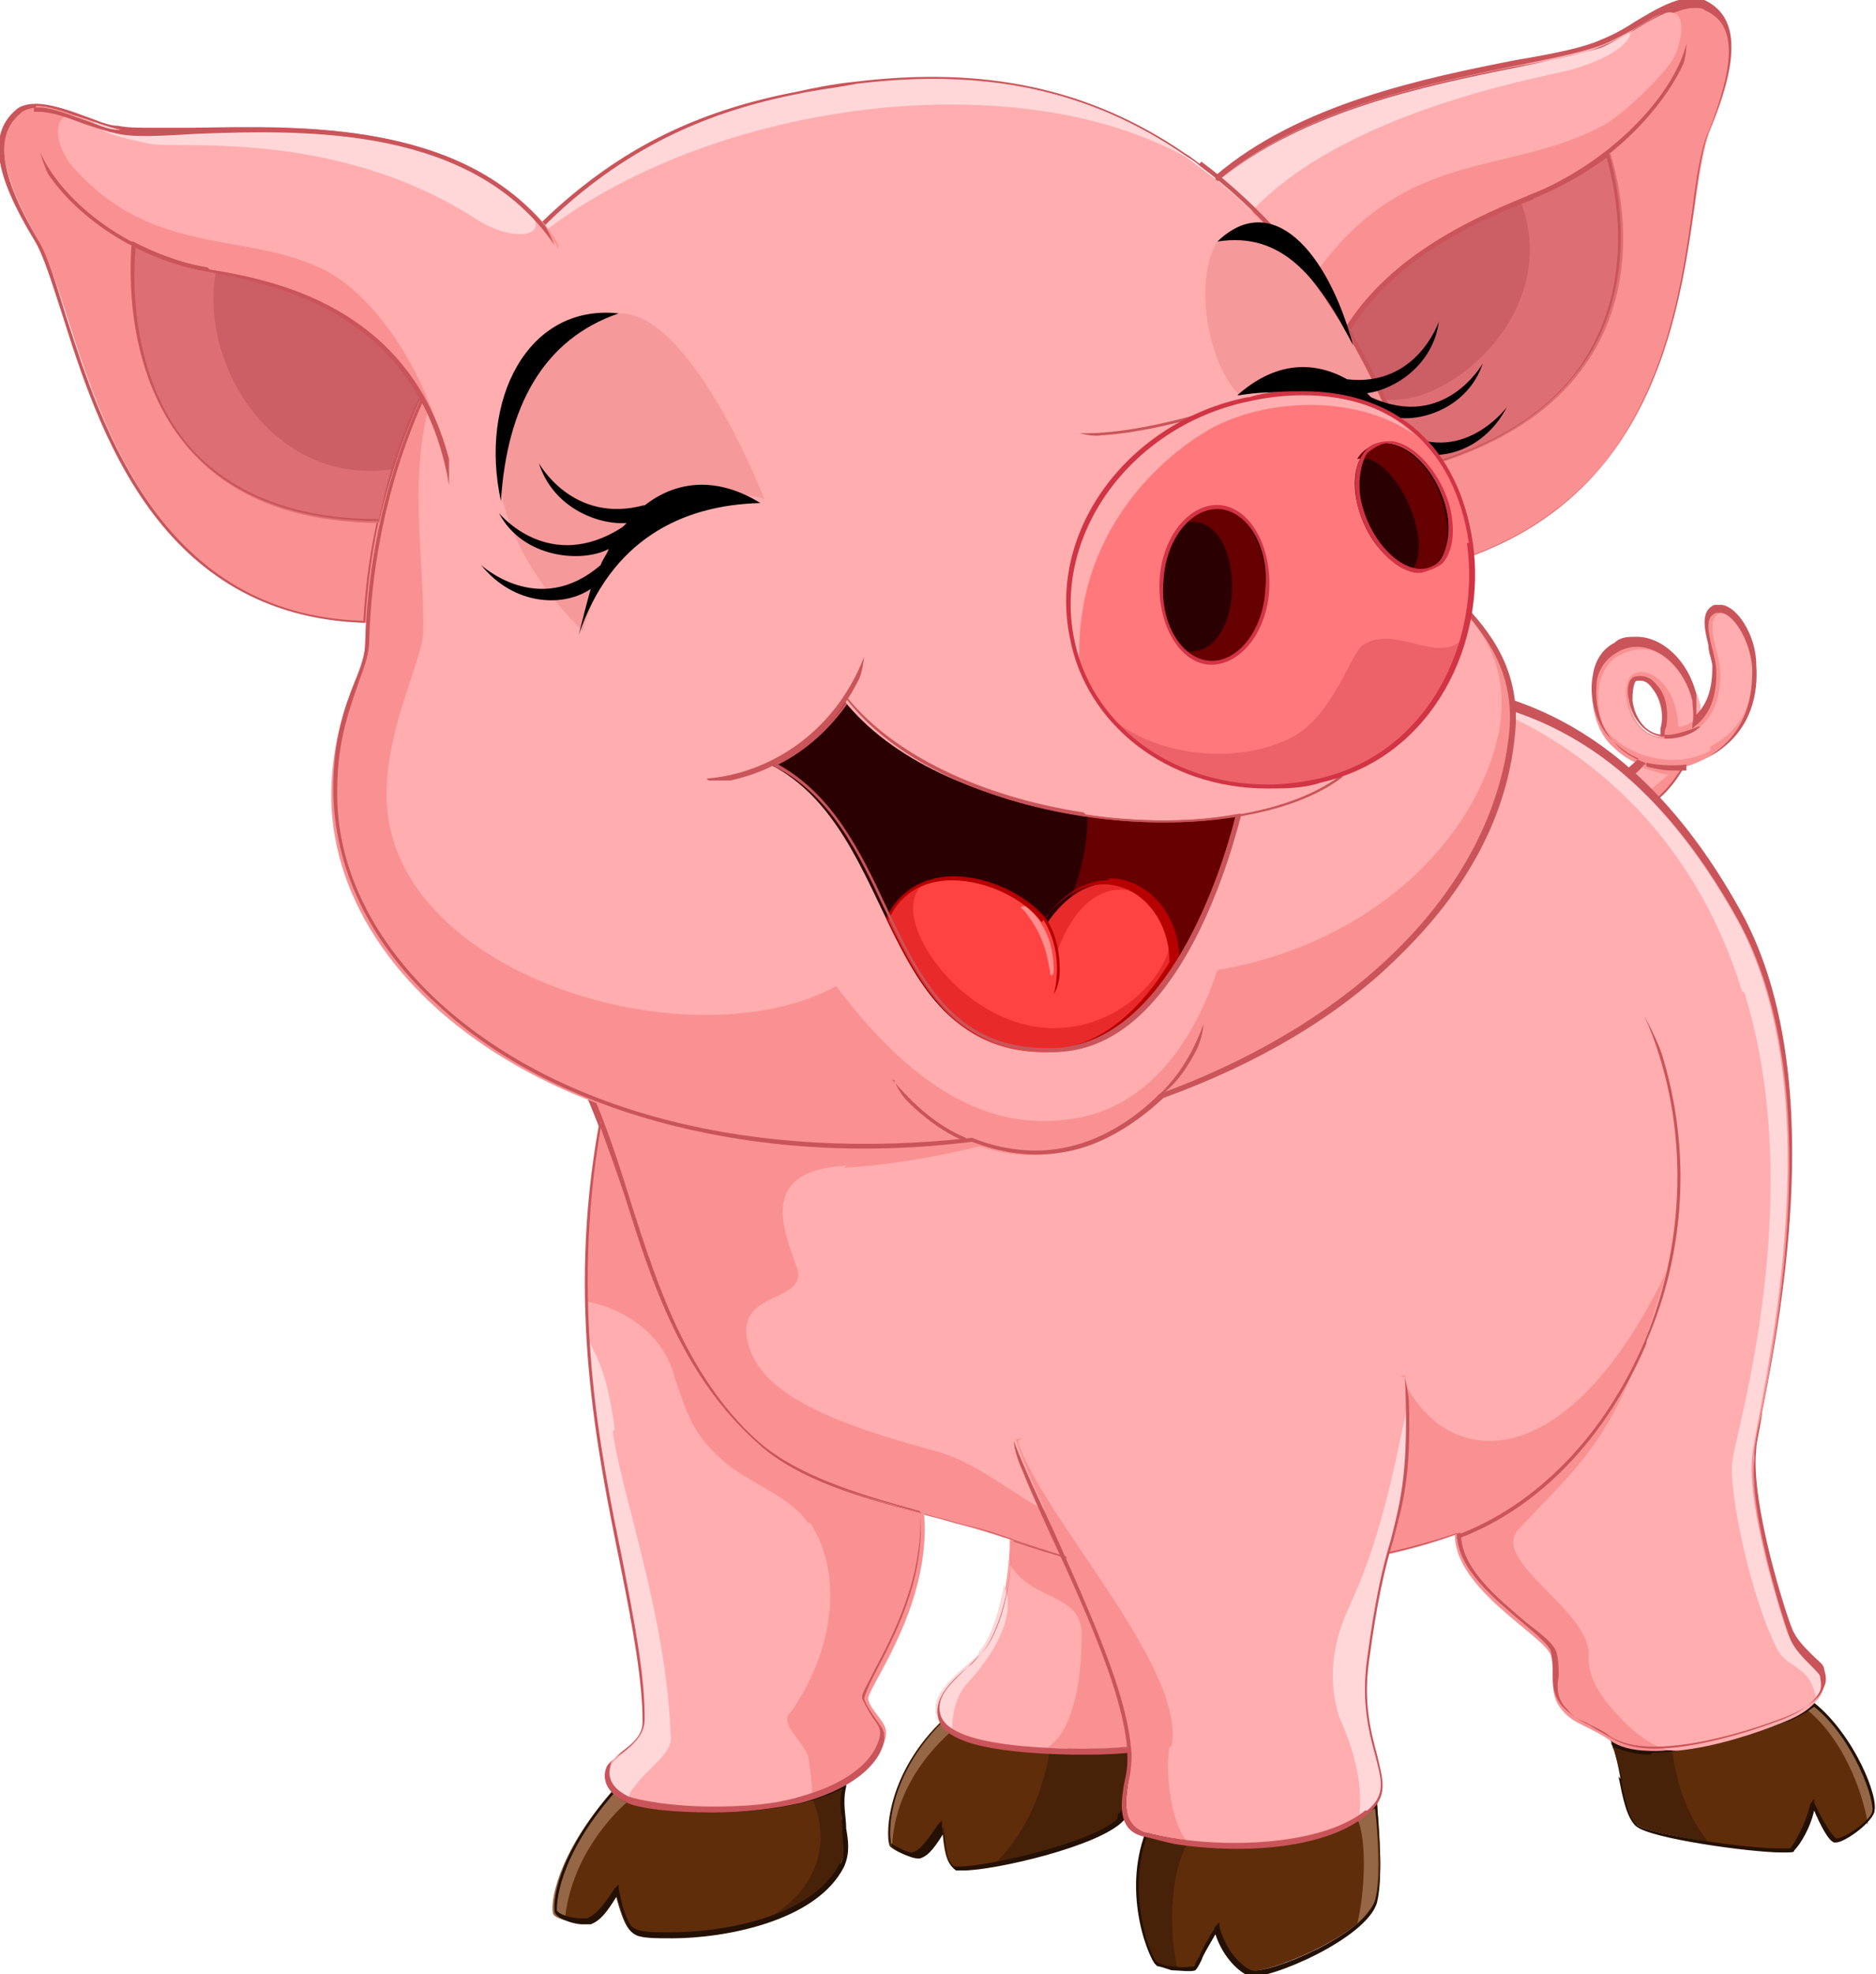 <?xml version="1.0" encoding="UTF-8"?><svg id="_10n3" xmlns="http://www.w3.org/2000/svg" viewBox="0 0 9.4 9.89"><defs><style>.cls-1{fill:#b70000;}.cls-2{fill:#ffadae;}.cls-3{fill:#f99192;}.cls-4{fill:#c9555a;}.cls-5{fill:#241104;}.cls-6{fill:#966747;}.cls-7{fill:#ed6269;}.cls-8{fill:#482208;}.cls-9{fill:#ffafb0;}.cls-10{fill:#2b0003;}.cls-11{fill:#670001;}.cls-12{fill:#cc5e66;}.cls-13{fill:#ff4343;}.cls-14{fill:#ffd7d9;}.cls-15{fill:#d13444;}.cls-16{fill:#ff797c;}.cls-17{fill:#e82a2a;}.cls-18{fill:#f5999a;}.cls-19{fill:#602d0b;}.cls-20{fill:#ff8e8e;}.cls-21{fill:#dd6f74;}</style></defs><path class="cls-8" d="m5.35,8.77c-.33,0-.56-.05-.64-.14-.29.29-.27.6-.25.62.02.02.1.06.13.05.03-.01.05-.02.13-.15.01.12.02.18.06.21.04.03.69-.1.82-.24.06-.06.15-.23.17-.38-.11.03-.26.04-.43.03Z"/><path class="cls-19" d="m4.72,8.63c-.29.29-.27.6-.25.62.02.02.1.06.13.05.03-.01.05-.02.13-.15.01.12.02.18.06.21.01.01.08,0,.18-.01.16-.15.25-.35.29-.58-.28-.01-.47-.05-.54-.14Z"/><path class="cls-6" d="m4.72,8.63c-.29.29-.27.6-.25.62,0,0,0,0,0,0,.01-.23.13-.43.3-.58-.02-.01-.04-.03-.05-.04Z"/><path class="cls-5" d="m5.35,8.76c-.36-.01-.57-.05-.63-.14h0s0,0,0,0c-.29.29-.27.6-.25.63.02.02.09.06.13.06,0,0,0,0,.01,0,.03-.01.06-.03.12-.13.01.11.02.16.06.19,0,0,.02,0,.04,0,.15,0,.68-.12.8-.25.06-.06.15-.23.17-.39h0s-.01-.01-.01-.01c-.11.03-.25.04-.43.03Zm.25.35c-.12.12-.65.24-.79.24-.02,0-.03,0-.03,0-.04-.03-.04-.08-.06-.2v-.03s-.02.02-.02.02c-.08.12-.1.13-.13.14,0,0,0,0,0,0-.03,0-.1-.04-.11-.05-.01-.02-.03-.32.25-.6.07.08.28.12.64.13.03,0,.05,0,.08,0h0c.13,0,.25-.01.34-.03-.02.14-.11.3-.17.36Z"/><path class="cls-3" d="m5.75,7.87c-.25-.01-.47-.09-.69-.16,0,.28-.09.5-.15.57-.07.08-.24.18-.22.3.03.13.28.17.66.18.38.01.64-.05.65-.2,0-.12.09-.43.06-.69-.1,0-.21,0-.31,0Z"/><path class="cls-2" d="m5.06,7.82c-.02.23-.09.4-.14.46-.07.08-.24.18-.22.3.02.11.23.16.54.18.14-.08.18-.35.18-.57,0-.22-.26-.16-.37-.37Z"/><path class="cls-14" d="m4.91,8.28c-.07.08-.24.18-.22.3,0,.04.04.07.08.09,0-.08.02-.17.07-.23.13-.14.26-.34.19-.5-.03.17-.08.29-.13.34Z"/><path class="cls-4" d="m6.07,7.87h-.01c-.1,0-.2,0-.3,0-.24-.01-.45-.08-.66-.15h-.03s0,0,0,0c0,.3-.09.5-.15.56-.02.02-.04.04-.07.07-.08.07-.17.15-.15.25.02.12.23.18.67.19.03,0,.06,0,.08,0,.36,0,.57-.07.57-.21,0-.03.01-.09.02-.14.03-.15.06-.36.04-.55h0Zm-.05.55c0,.06-.02.11-.02.15,0,.12-.21.19-.56.19-.03,0-.05,0-.08,0-.42-.01-.63-.07-.65-.18-.02-.09.07-.16.14-.23.03-.02.05-.05.07-.07.07-.08.15-.3.15-.56h0c.21.07.43.14.67.16.1,0,.2,0,.3,0,.02.18-.01.39-.04.54Z"/><path class="cls-8" d="m8.2,9.14c.07.06.75.15.78.12.03-.03.08-.13.11-.22.05.11.09.17.11.18.02.01.17-.08.19-.14.02-.06-.09-.38-.3-.54,0,0,0,0,0,0-.03.03-.08.06-.15.09-.21.08-.69.22-.87.1.05.08.06.36.13.42Z"/><path class="cls-19" d="m8.98,9.26s.08-.13.11-.22c.05.11.09.17.11.18.02.01.17-.08.19-.14.02-.06-.09-.38-.3-.54,0,0,0,0,0,0-.03.03-.08.06-.15.09-.13.05-.36.12-.56.14.02.17.08.34.19.47.19.03.39.05.41.03Z"/><path class="cls-6" d="m9.35,9.13s.03-.03.04-.05c.02-.06-.09-.38-.3-.54,0,0,0,0,0,0,0,0-.02.02-.03.03.17.14.27.39.3.57Z"/><path class="cls-5" d="m8.11,8.9c.02.1.04.21.09.25.07.06.57.13.73.13.05,0,.06,0,.06-.01.03-.03.08-.11.1-.2.03.07.07.15.1.16,0,0,0,0,.01,0,.04,0,.17-.09.19-.15.03-.07-.1-.39-.3-.55h0s0,0,0,0c0,0,0,0,0,0h0s0,0,0,0c-.03.03-.08.06-.14.09-.18.07-.45.15-.65.15-.09,0-.16-.02-.21-.05l-.03-.02.02.04s.03.1.05.18Zm.17-.12c.21,0,.48-.08.66-.15.06-.02.11-.05.15-.08.2.16.31.48.29.53-.02.05-.14.13-.18.13h0s-.04-.03-.11-.18v-.02s-.02.03-.02.03c-.02.09-.07.18-.1.22,0,0,0,0-.05,0-.17,0-.66-.07-.72-.12-.04-.03-.06-.14-.08-.24-.01-.06-.02-.11-.04-.15.05.02.11.04.19.04Z"/><path class="cls-3" d="m8.24,3.83c-.06.07-.14.12-.25.16.06.03.12.06.18.1.13-.06.21-.15.26-.25.05-.01.11-.03.16-.07.16-.11.21-.27.2-.43,0-.16-.12-.32-.2-.28-.09.04,0,.19,0,.31,0,.11-.03.2-.1.26,0-.05,0-.09,0-.12-.05-.19-.22-.34-.4-.25-.16.09-.13.36-.02.47.04.04.09.08.15.1Zm-.05-.42c.08-.04.17.1.14.24,0,.01,0,.03-.01.04-.15-.01-.2-.25-.13-.28Z"/><path class="cls-2" d="m8.35,3.88s-.09-.02-.13-.04c-.06.06-.13.1-.22.14.05.02.09.05.14.07.01,0,.13-.09.22-.17Z"/><path class="cls-2" d="m8.57,3.74c.17-.09.22-.24.21-.4,0-.16-.08-.31-.16-.27-.09.04,0,.19,0,.31,0,.11-.03.2-.1.26-.07.05-.14.06-.18.06-.19-.01-.23-.27-.16-.32.07-.05.22.04.23.26.04,0,.06-.02.11-.05,0-.02,0-.04,0-.06-.05-.19-.22-.34-.4-.25-.12.06-.13.22-.09.35.08.14.34.24.54.13Z"/><path class="cls-4" d="m8.34,3.69h0s0-.04.01-.05c.01-.08,0-.16-.05-.21-.03-.04-.07-.05-.11-.04-.03.01-.04.06-.03.11.01.08.07.18.17.19h0Zm-.16-.19s0-.08.02-.09c0,0,.02,0,.02,0,.02,0,.04.01.06.04.04.05.06.13.04.2,0,.01,0,.02,0,.03-.08-.01-.13-.09-.14-.17Z"/><path class="cls-4" d="m7.97,3.98h.02c.06.04.12.07.18.11h0s0,0,0,0c.12-.05.21-.14.27-.25.05-.01.11-.04.16-.07.18-.12.21-.3.2-.44,0-.15-.1-.3-.18-.3-.01,0-.02,0-.03,0-.07.03-.05.12-.03.2,0,.04.02.08.02.11,0,.1-.02.18-.08.24,0-.04,0-.07,0-.1-.04-.17-.17-.29-.3-.29-.04,0-.08,0-.11.03-.06.03-.1.09-.11.17-.02.11.02.24.09.31.04.04.09.08.14.1-.06.06-.14.12-.23.15h-.02Zm.28-.15h0s-.01-.01-.01-.01c-.05-.02-.11-.05-.15-.1-.07-.07-.1-.19-.09-.29,0-.05.03-.12.1-.16.03-.02.07-.03.1-.03.12,0,.24.11.28.27,0,.03.01.07,0,.12v.02s.01-.01.01-.01c.08-.06.11-.15.11-.27,0-.04-.01-.08-.02-.12-.02-.08-.04-.16.02-.18,0,0,.01,0,.02,0,.06,0,.15.13.16.28,0,.13-.02.3-.19.42-.05.04-.11.06-.16.07h0s0,0,0,0c-.06.1-.14.19-.26.24-.05-.03-.11-.06-.16-.09.09-.04.17-.09.23-.16Z"/><path class="cls-4" d="m8.52,3.64h-.01s-.12.05-.17.04v.02s.01,0,.02,0c.05,0,.12-.02.16-.06Z"/><path class="cls-4" d="m8.45,3.85v-.02c-.08.01-.17,0-.2-.01v.02s.07.02.13.02c.02,0,.05,0,.07,0Z"/><path class="cls-3" d="m2.8,5.21c.39.57.37,1.49,1.01,2.04.24.2.62.28,1.01.39.3.08.59.21.92.23.55.03,1.11-.02,1.55-.18,0,.27.44.5.48.6.03.1-.02.19.06.28.06.07.12.07.24.15.18.13.66-.02.87-.1.21-.08.21-.18.19-.23-.02-.04-.12-.12-.16-.2-.03-.08-.21-.64-.18-.9.03-.27.43-1.77-.08-2.69-.41-.73-.92-1.09-1.57-1.13.4,1.35-1.73,2.46-4.35,1.74Z"/><path class="cls-2" d="m4.24,5.84c-.42.02-.33.29-.25.5.08.21-.37.1-.22.45.11.24.52.37.92.48.3.08.53.38.87.4.28.02,1.18-.11,1.47-.76.22.46.82.5,1.32-.54-.23.82-.41.94-.74,1.29-.15.16.37.41.35.64,0,.07.02.14.1.24.06.07.21.24.35.23.19-.02.4-.09.52-.14.21-.08.21-.18.19-.23-.02-.04-.12-.12-.16-.2-.03-.08-.21-.64-.18-.9.03-.27.43-1.77-.08-2.69-.41-.73-.92-1.09-1.57-1.13.4,1.41-1.71,2.3-2.9,2.37Z"/><path class="cls-14" d="m8.74,4.97c.32,1.03-.04,2.19-.06,2.35s.1.71.23.95c.05.09.16.07.19.24.04-.05.03-.09.02-.12-.02-.04-.12-.12-.16-.2-.03-.08-.21-.64-.18-.9.03-.27.43-1.77-.08-2.69-.38-.68-.85-1.04-1.43-1.12.45.12,1.17.54,1.46,1.49Z"/><path class="cls-4" d="m2.8,5.2h-.02s.01.01.01.01c.15.23.24.51.34.8.14.45.29.91.68,1.24.21.18.53.26.87.35.05.01.1.03.15.04.09.02.17.05.26.08.21.07.43.14.67.15.1,0,.2,0,.3,0,.46,0,.89-.07,1.24-.19,0,.18.19.33.33.45.07.06.13.11.14.14.01.04.01.08.01.11,0,.06,0,.11.05.17.04.04.07.06.12.08.03.02.07.03.12.07.05.03.12.05.22.05.21,0,.48-.08.66-.15.1-.04.17-.09.19-.15.02-.04,0-.08,0-.09,0-.02-.03-.04-.06-.07-.04-.04-.08-.08-.1-.13-.03-.07-.21-.63-.18-.9,0-.04.02-.1.03-.19.1-.51.33-1.72-.11-2.51-.4-.72-.92-1.09-1.57-1.14h-.01s0,.01,0,.01c.11.35.04.7-.19,1.01-.44.59-1.41.95-2.53.95-.53,0-1.07-.08-1.62-.23Zm4.16-.71c.23-.31.3-.66.2-1.01.65.05,1.15.41,1.55,1.13.43.78.21,1.98.11,2.5-.02.08-.03.15-.03.19-.03.27.15.83.18.91.02.05.07.1.1.13.03.03.05.05.05.06,0,.01.01.04,0,.07-.02.04-.06.09-.18.14-.18.07-.45.15-.65.15-.09,0-.16-.02-.21-.05-.05-.03-.09-.05-.12-.07-.04-.02-.08-.04-.11-.08-.05-.05-.05-.11-.04-.16,0-.04,0-.08-.01-.12-.01-.04-.07-.09-.15-.15-.14-.12-.33-.27-.33-.45h0s-.01,0-.01,0c-.35.13-.78.19-1.25.19-.1,0-.2,0-.3,0-.24-.01-.45-.08-.66-.15-.08-.03-.17-.06-.26-.08-.05-.01-.1-.03-.15-.04-.34-.09-.65-.18-.86-.35-.38-.33-.53-.79-.67-1.23-.09-.29-.18-.56-.32-.79.54.15,1.08.22,1.6.22,1.13,0,2.11-.37,2.55-.96Z"/><path class="cls-4" d="m8.25,6.72c.2-.46.22-.97.08-1.43-.02-.07-.09-.2-.09-.2.22.5.22,1.1,0,1.63-.2.47-.54.82-.94.97v.02c.41-.15.75-.51.95-.98Z"/><path class="cls-8" d="m4.23,8.94c-.05.03-.12.06-.21.08-.35.1-.78.04-.87,0-.03-.02-.06-.03-.07-.05-.29.33-.31.57-.3.61.01.04.13.06.16.04.05-.02.08-.06.14-.15.02.08.05.19.09.21.11.06.86.04,1.04-.34.06-.12-.03-.23.02-.4Z"/><path class="cls-19" d="m4.02,9.02c-.35.1-.78.04-.87,0-.03-.02-.06-.03-.07-.05-.29.33-.31.57-.3.61.01.04.13.06.16.04.05-.02.08-.06.14-.15.02.08.05.19.09.21.06.03.33.04.58-.03.22-.07.46-.31.32-.64-.02,0-.03.01-.05.01Z"/><path class="cls-6" d="m3.07,8.97c-.29.33-.31.57-.3.61,0,.02.03.03.06.04.03-.32.25-.54.31-.59-.03-.01-.05-.03-.07-.05Z"/><path class="cls-5" d="m4.24,8.92h-.02c-.06.04-.13.07-.21.09-.13.04-.28.05-.44.05-.19,0-.36-.03-.42-.05-.03-.01-.05-.03-.07-.05h0s0,0,0,0c-.3.34-.31.58-.3.62.01.03.09.06.14.06.02,0,.03,0,.04,0,.05-.02.08-.06.13-.14.02.06.05.17.09.19.03.02.1.02.19.02.25,0,.72-.08.86-.36.03-.07.02-.13.01-.19,0-.06-.02-.13,0-.21v-.02Zm-.03.41c-.14.28-.6.35-.85.35-.08,0-.15,0-.18-.02-.03-.01-.06-.09-.08-.2v-.02s-.02.02-.02.02c-.06.09-.09.13-.14.15,0,0-.02,0-.03,0-.05,0-.11-.02-.12-.04,0-.03,0-.26.29-.59.02.02.04.03.07.05.06.03.23.05.43.05.16,0,.32-.02.45-.05.07-.02.14-.04.19-.07-.02.08,0,.14,0,.2,0,.07.02.12-.01.18Z"/><path class="cls-3" d="m4.61,7.58c-.31-.08-.61-.17-.8-.34-.5-.43-.6-1.08-.8-1.62-.25,1.35.23,2.36.22,2.99,0,.12-.15.17-.17.23-.02.06,0,.13.1.17.1.04.52.1.87,0,.35-.1.41-.27.41-.33,0-.06-.08-.11-.09-.17,0-.06.32-.47.28-.93Z"/><path class="cls-2" d="m4.05,7.63c-.09-.13-.27-.19-.4-.29-.18-.15-.2-.24-.27-.44-.05-.2-.23-.34-.44-.38.02.91.3,1.62.28,2.1,0,.12-.15.17-.17.23-.02.06,0,.13.1.17.1.04.52.1.87,0,.02,0,.03,0,.05-.01,0-.07-.01-.14-.02-.21-.02-.07-.15-.17-.09-.22.2-.28.28-.67.1-.95Z"/><path class="cls-14" d="m3.08,7.16c-.04-.31-.1-.37-.13-.45.05.82.29,1.46.28,1.91,0,.12-.15.17-.17.23-.02.06,0,.12.09.17,0-.03.01-.05.03-.07.06-.09.2-.17.18-.26-.02-.59-.25-1.22-.29-1.52Z"/><path class="cls-4" d="m4.62,7.58h0s0,0,0,0c-.32-.09-.61-.17-.8-.33-.38-.33-.53-.79-.67-1.23-.04-.13-.08-.26-.13-.38v-.03s-.02.03-.02.03c-.16.89-.01,1.62.11,2.21.06.3.11.57.11.78,0,.07-.06.11-.11.15-.03.03-.06.05-.07.07-.03.07.01.14.1.18.06.03.23.05.43.05.16,0,.32-.02.45-.05.36-.1.42-.28.41-.34,0-.03-.03-.06-.05-.09-.02-.03-.04-.06-.05-.09,0-.01.02-.06.05-.12.09-.17.26-.48.23-.81Zm-.3.93s.03.06.05.09c.02.03.04.05.04.08,0,.04-.04.22-.4.32-.13.04-.28.05-.44.05-.2,0-.36-.03-.42-.05-.08-.04-.11-.09-.09-.16,0-.02.03-.04.06-.06.05-.04.11-.09.11-.17,0-.22-.05-.48-.11-.79-.12-.58-.26-1.3-.11-2.17.04.11.08.22.12.34.14.45.29.91.68,1.24.19.16.47.25.8.34.02.33-.14.63-.23.8-.04.08-.06.11-.06.13Z"/><path class="cls-8" d="m5.74,9.18s0,0,0,0c-.11.3.02.64.05.66.04.02.16.03.18.01.02-.02.03-.05.11-.2.03.12.12.21.17.22.07.03.59-.18.64-.36.03-.13.01-.34,0-.48,0,.01-.02.02-.04.04-.23.19-.77.2-1.11.11Z"/><path class="cls-19" d="m5.96,9.22c-.09.13-.11.43-.06.64.03,0,.07,0,.08-.01.02-.02.03-.05.11-.2.03.12.12.21.17.22.07.03.59-.18.64-.36.03-.13.01-.34,0-.48,0,.01-.02.02-.04.04-.19.15-.57.19-.89.15Z"/><path class="cls-6" d="m6.8,9.64s.08-.08.09-.12c.03-.13.01-.34,0-.48,0,.01-.02.02-.04.04-.02.01-.03.02-.05.03.05.1.04.37,0,.53Z"/><path class="cls-5" d="m5.91,9.21c-.06,0-.11-.02-.16-.03h-.01s0,0,0,0c-.12.31.02.65.06.67.01,0,.04.01.07.02.03,0,.1.01.12,0,.01-.01.02-.03.03-.05.01-.03.03-.06.07-.13.04.12.12.19.17.21,0,0,0,0,0,0,.1.02.59-.19.64-.37.03-.13.01-.33,0-.49v-.02s-.02.02-.02.02c0,.01-.02.02-.04.04-.2.17-.63.19-.94.14Zm.95-.13s.02-.02.03-.02c.02.15.04.34,0,.46-.05.17-.53.37-.62.35,0,0,0,0,0,0-.05-.02-.13-.1-.16-.22v-.02s-.02.02-.02.02c-.04.07-.07.12-.08.15-.02.03-.02.04-.03.05,0,0-.05.01-.11,0-.03,0-.05-.01-.07-.02-.03-.01-.16-.34-.05-.64.05.01.1.02.16.03.31.05.74.02.95-.14Z"/><path class="cls-3" d="m5.66,8.89c-.03.16-.03.26.08.29.34.09.87.08,1.11-.11.19-.16-.06-.3,0-.76.1-.75.26-.72.19-1.42l-1.95.32c.12.38.65,1.28.57,1.67Z"/><path class="cls-2" d="m5.86,8.75c-.03.16.03.47.11.48.32.04.7,0,.88-.15.19-.16-.06-.3,0-.76.1-.75.26-.72.19-1.42,0,0-.5-.14-1-.08s-.94.4-.94.4c.12.38.85,1.14.77,1.53Z"/><path class="cls-14" d="m6.8,9.11s.03-.02.05-.03c.19-.16-.06-.3,0-.76.09-.7.23-.72.2-1.27-.07.34-.14.68-.29,1-.08.17-.11.36-.05.55.08.18.12.34.1.51Z"/><path class="cls-4" d="m6.84,9.07c-.22.18-.75.2-1.1.11-.09-.03-.12-.11-.08-.28.06-.27-.19-.8-.38-1.23-.08-.17-.15-.32-.2-.45,0,0,0,.05.04.14.04.1.09.21.14.32.2.43.44.96.38,1.22-.03.14-.04.27.09.3.05.01.11.03.17.04.34.05.75.02.95-.15.11-.09.08-.17.05-.3-.03-.11-.07-.26-.04-.47.04-.3.08-.47.12-.6.05-.19.09-.32.08-.69,0-.04-.02-.13-.02-.13.02.46-.02.61-.07.81-.04.13-.08.3-.12.6-.03.22.01.37.04.48.03.12.06.2-.04.28Z"/><path class="cls-3" d="m7.2,2.84c1.37-.36,1.21-1.8,1.37-2.19.17-.41.11-.56-.02-.62-.14-.06-.35.13-.52.2-.32.13-1.34.18-1.93.68.52.42.9,1.08,1.1,1.93Z"/><path class="cls-4" d="m6.09.91h0c.52.44.9,1.1,1.1,1.93h0s0,0,0,0c1.08-.28,1.22-1.24,1.3-1.81.02-.16.04-.3.08-.39.15-.36.14-.56-.03-.64-.02,0-.04-.01-.06-.01-.09,0-.19.06-.29.12-.06.04-.12.07-.17.09-.09.04-.24.07-.42.1-.46.09-1.09.22-1.51.58h0Zm1.52-.56c.19-.04.33-.07.43-.1.05-.02.11-.06.17-.09.1-.06.2-.12.28-.12.02,0,.04,0,.05.01.11.05.2.16.02.61-.04.09-.06.23-.08.39-.08.57-.22,1.51-1.28,1.79-.19-.83-.57-1.49-1.09-1.92.42-.35,1.04-.48,1.49-.57Z"/><path class="cls-12" d="m8.06.77c-.11.08-.23.16-.37.21-.25.1-.7.28-.94.69.12.21.23.43.31.68,1.14-.29,1.14-1.12,1-1.59Z"/><path class="cls-21" d="m8.06.77c-.11.08-.23.16-.37.21-.02,0-.05.02-.07.03.21.55-.36,1.04-.69.99.05.11.1.23.14.36,1.14-.29,1.14-1.12,1-1.59Z"/><path class="cls-4" d="m7.05,2.36h0s0,0,0,0c.45-.11.76-.32.93-.61.21-.37.14-.78.08-.99h0s-.01,0-.01,0c-.11.09-.24.16-.37.21-.24.1-.7.28-.94.7h0s0,0,0,0c.12.21.23.44.31.68Zm.64-1.37c.13-.05.25-.12.36-.2.06.21.12.6-.08.96-.16.29-.47.49-.91.6-.08-.24-.19-.47-.31-.67.24-.41.69-.59.93-.68Z"/><path class="cls-2" d="m6.57,1.4c.46-.67.97-.51,1.46-.77.11-.06.3-.25.35-.33.05-.08.1-.32-.1-.21-.08.05-.17.1-.24.13-.32.13-1.34.18-1.93.68.17.14.33.31.47.5Z"/><path class="cls-14" d="m6.27,1.06c.46-.49,1.39-.66,1.6-.71.21-.06.3-.14.3-.19-.05.03-.1.06-.14.07-.32.13-1.34.18-1.93.68.06.05.11.1.17.15Z"/><path class="cls-4" d="m6.09.91h0c.25.21.47.47.65.78h0s0,0,0,0c.24-.41.69-.59.93-.69.38-.15.65-.44.76-.67.02-.04.02-.11.02-.11-.06.24-.35.58-.79.76-.24.1-.69.28-.93.68-.18-.3-.39-.55-.63-.75.42-.35,1.04-.48,1.49-.57.19-.04.33-.07.43-.1.05-.02.11-.06.17-.09.08-.05.17-.1.24-.11h.02s0-.02,0-.02h0c-.08.02-.17.07-.25.12-.06.04-.12.07-.17.09-.09.04-.24.07-.42.1-.46.09-1.09.22-1.51.58h0Z"/><path class="cls-3" d="m.6.65c-.16-.03-.39-.18-.5-.09-.11.09-.13.26.09.64.22.37.34,1.88,1.65,1.92.04-.78.37-1.5.88-2-.58-.66-1.76-.4-2.12-.47Z"/><path class="cls-4" d="m1.31.64c-.11,0-.22,0-.32,0-.08,0-.16,0-.22,0t0,0c-.08,0-.13,0-.18-.01-.05,0-.11-.03-.17-.05-.08-.03-.17-.06-.24-.06-.04,0-.08.01-.1.03-.14.12-.11.32.09.65.05.08.09.22.14.37.18.57.48,1.52,1.52,1.55h0s0,0,0,0c.04-.77.35-1.48.88-2h0s0-.01,0-.01c-.37-.42-.98-.47-1.41-.47Zm.51,2.47c-1.01-.03-1.31-.97-1.49-1.53-.05-.16-.09-.3-.14-.38C-.06.78.02.64.1.57c.02-.02.05-.03.09-.03.07,0,.15.03.23.06.06.02.12.04.17.05.04,0,.1.01.18.01.07,0,.14,0,.22,0,.1,0,.2,0,.32,0,.46,0,1.03.05,1.39.46-.52.52-.84,1.23-.88,2Z"/><path class="cls-12" d="m1.04,1.35c-.13-.02-.26-.07-.37-.13-.04.52.11,1.38,1.23,1.39.05-.22.12-.42.21-.62-.27-.49-.8-.59-1.07-.64Z"/><path class="cls-21" d="m1.09,1.36s-.03,0-.05,0c-.13-.02-.26-.07-.37-.13-.04.52.11,1.38,1.23,1.39.02-.09.04-.18.07-.27-.59.09-.97-.51-.89-.98Z"/><path class="cls-4" d="m1.04,1.34c-.13-.02-.25-.07-.37-.13h-.01s0,0,0,0c-.02.25,0,.72.3,1.05.21.23.53.35.94.35h0s0,0,0,0c.05-.21.12-.42.21-.62h0s0,0,0,0c-.28-.5-.82-.6-1.07-.64Zm.85,1.26c-.4,0-.71-.12-.92-.34-.3-.33-.31-.81-.29-1.02.12.06.24.1.36.12.25.05.78.14,1.06.63-.09.19-.16.4-.2.61Z"/><path class="cls-3" d="m5.93.78c-.49-.34-1.03-.44-1.66-.36-.63.08-1.05.26-1.42.58-.61.53-1,1.33-1.02,2.22,0,.15-.16.33-.17.74-.02,1.02,1.28,1.98,3.19,1.76.26.11.6.11.95-.22.89-.32,1.66-.96,1.76-1.8.06-.48-.33-.68-.36-.82-.22-.96-.67-1.68-1.28-2.1Z"/><path class="cls-3" d="m6,.83s-.05-.04-.07-.05c-.49-.34-1.03-.44-1.66-.36-.63.08-1.05.26-1.42.58-.13.11-.25.23-.35.36-.09.11-.16.22-.23.34-.27.44-.42.97-.43,1.52,0,.15-.16.33-.17.74-.02,1.02,1.28,1.98,3.19,1.76.26.11.6.11.95-.22.89-.32,1.66-.96,1.76-1.8.06-.48-.33-.68-.36-.82-.21-.92-.63-1.63-1.21-2.05Z"/><path class="cls-2" d="m6,.83s-.05-.04-.07-.05c-.49-.34-1.03-.44-1.66-.36-.63.08-1.05.26-1.42.58-.13.11-.25.23-.35.36-.09.11-.16.22-.23.34-.27.56-.14.99-.15,1.47,0,.15-.26.61-.16,1,.19.77,1.55,1.14,2.23.77.42.56.8.71,1.14.67.35-.03.62-.3.77-.75.8-.14,1.3-.67,1.41-1.19.09-.48-.27-.65-.3-.79-.21-.92-.63-1.63-1.21-2.05Z"/><path class="cls-18" d="m6.1,1.21c-.12.19-.05.61.11.77.17-.1.57-.07.8.23-.16-.4-.36-.74-.61-1.02-.11-.04-.21-.02-.29.02Z"/><path class="cls-14" d="m4.27.42c-.63.08-1.05.26-1.42.58-.13.11-.25.23-.35.36.79-.81,2.49-1.09,3.43-.58-.49-.34-1.03-.44-1.66-.36Z"/><path class="cls-4" d="m6.01.82s-.05-.04-.07-.05c-.48-.33-1.01-.44-1.66-.36-.1.01-.2.03-.29.05-.47.09-.82.26-1.14.53-.13.11-.25.23-.35.37-.42.52-.65,1.18-.67,1.86,0,.06-.02.12-.05.19-.05.12-.11.29-.11.54,0,.39.18.78.53,1.09.28.26.66.46,1.1.58.48.13,1.01.17,1.57.1.16.06.31.08.47.05.17-.03.34-.13.49-.27.47-.17.88-.41,1.18-.71.34-.33.54-.7.58-1.1.04-.34-.14-.54-.26-.67-.05-.06-.09-.11-.1-.15-.2-.91-.62-1.62-1.21-2.06Zm1.3,2.21c.12.14.29.33.25.66-.09.75-.74,1.42-1.75,1.79h0c-.15.15-.32.24-.48.27-.15.03-.31.01-.46-.05h0s0,0,0,0c-1.08.12-2.05-.12-2.66-.67-.34-.31-.53-.69-.52-1.08,0-.25.07-.42.11-.54.03-.08.05-.14.05-.2.02-.68.25-1.34.67-1.85.11-.13.22-.25.35-.36.32-.27.67-.44,1.13-.53.09-.02.19-.03.29-.05.65-.08,1.17.03,1.65.36.03.02.05.03.07.05.58.43,1,1.14,1.2,2.04.01.05.05.09.11.15Z"/><path class="cls-18" d="m3.11,1.57c-.13,0-.32.04-.47.3-.11.2-.17.44-.12.64.09.37.4.65.4.65.19-.65.66-.74.91-.66-.14-.35-.44-.93-.72-.93Z"/><path d="m6.21,1.98c.37-.06.72.06.93.48-.02-.08-.05-.15-.08-.21.13.07.37.02.49-.21,0,0-.23.31-.55.11h0s-.03-.05-.05-.07c.13.05.4-.02.48-.26,0,0-.19.34-.56.17h0s-.01-.01-.02-.02c.14-.02.33-.14.36-.36,0,0-.11.33-.46.29-.18-.1-.37-.08-.55.08Z"/><polygon class="cls-11" points="4.24 3.51 4.24 3.5 4.24 3.5 4.24 3.51"/><path class="cls-10" d="m5.42,4.08c-.53-.08-.96-.29-1.19-.57-.1.15-.23.26-.37.32.66.34.53,1.47,1.41,1.43.57-.02.84-.87.92-1.18-.11.02-.23.03-.36.03-.13,0-.27-.01-.41-.03Z"/><path class="cls-11" d="m5.45,4.08c0,.44-.27.81-.62,1.06.11.08.26.13.45.12.57-.02.84-.87.92-1.18-.11.02-.23.03-.36.03-.12,0-.25,0-.38-.03Z"/><path class="cls-17" d="m5.24,4.61c-.17-.22-.65-.34-.79,0,.17.35.35.68.83.66.27-.01.47-.21.62-.45h0c0-.35-.39-.58-.65-.2Z"/><path class="cls-13" d="m5.3,4.76c-.04-.28-.44-.4-.64-.35-.27.12.15.76.64.74.37-.01.61-.35.56-.5-.1-.25-.41-.3-.56.11Z"/><path class="cls-20" d="m5.13,4.54s-.03,0,0,.02c.08.1.11.18.13.3,0,.04.02.03.02,0,0-.12-.04-.24-.14-.32Z"/><path class="cls-1" d="m5.55,4.41c-.11,0-.23.07-.31.19-.1-.12-.29-.21-.46-.21-.16,0-.28.08-.34.21h0s0,0,0,0c.17.36.36.66.79.66.01,0,.03,0,.05,0,.24-.01.45-.16.63-.45h0c0-.23-.16-.41-.35-.41Zm-.28.85c-.46.02-.64-.28-.82-.65.06-.13.17-.2.32-.2.17,0,.36.09.45.21h0s0,0,0,0c.09-.12.19-.19.31-.19.18,0,.33.17.33.39-.17.28-.38.43-.61.44Z"/><path class="cls-1" d="m5.23,4.61c.11.18.05.37.05.37,0,0,.03-.04.03-.12,0-.07-.01-.17-.07-.26h-.02Z"/><path class="cls-4" d="m5.43,4.07c-.52-.08-.95-.29-1.18-.57h0s0,0,0,0c-.09.14-.22.25-.37.32h-.02s.02.02.02.02c.28.14.42.43.55.71.18.37.35.72.82.72.01,0,.03,0,.05,0,.56-.02.83-.84.92-1.19h0s-.01-.01-.01-.01c-.23.04-.5.04-.76,0Zm-.15,1.18s-.03,0-.04,0t0,0c-.46,0-.63-.35-.8-.71-.13-.28-.27-.56-.54-.71.14-.07.26-.18.35-.31.23.28.66.49,1.19.57.26.04.52.04.75,0-.07.28-.34,1.13-.9,1.16Z"/><path class="cls-2" d="m5.41,2.17l-1.18,1.34c.23.29.66.49,1.19.57.14.02.27.03.41.03.37,0,.69-.09.88-.23,0,0-.41-1.89-.41-1.89,0,0-.59.2-.89.18Z"/><path class="cls-4" d="m5.53,2.18c.29-.02.64-.14.74-.17v-.02c-.08.03-.54.19-.86.18,0,0,.07.02.11.01Z"/><path class="cls-4" d="m5.43,4.07c-.52-.08-.95-.29-1.18-.57h-.01c.23.3.67.51,1.19.59.14.02.27.03.41.03.36,0,.7-.08.89-.23h0s-.02,0-.02,0c-.19.14-.51.22-.87.22-.13,0-.27-.01-.4-.03Z"/><path class="cls-7" d="m6.25,2c-.59.12-.99.66-.89,1.19.1.53.66.85,1.25.72.59-.13.82-.73.75-1.19-.1-.64-.59-.83-1.11-.72Z"/><path class="cls-16" d="m6.25,2c-.59.12-.99.66-.89,1.19.03.14.09.27.18.38.22.22.66.27.94.12.2-.11.29-.42.35-.46.16-.1.36.09.49-.02.05-.16.06-.34.04-.49-.1-.64-.59-.83-1.11-.72Z"/><path class="cls-9" d="m6.25,2c-.59.12-.99.66-.89,1.19.01.06.03.11.05.16-.04-.69.43-1.08.67-1.21.29-.15.73-.16,1.01.04-.21-.2-.52-.25-.85-.18Z"/><path class="cls-15" d="m6.25,1.99c-.59.12-1,.66-.89,1.2.08.44.49.76.99.76.09,0,.18,0,.27-.03.57-.13.83-.71.76-1.2-.07-.48-.38-.76-.85-.76-.09,0-.18,0-.27.03Zm1.1.73c.07.48-.18,1.05-.74,1.18-.09.02-.18.03-.26.03-.49,0-.89-.31-.97-.74-.1-.53.3-1.06.88-1.18.09-.02.18-.03.27-.03.46,0,.76.27.83.74Z"/><path class="cls-4" d="m3.55,3.91s.07,0,.11,0c.23-.05.49-.2.64-.5.02-.03.03-.12.03-.12-.16.41-.51.59-.79.61Z"/><path class="cls-10" d="m7.1,2.86c.12.01.19-.12.15-.3-.04-.18-.17-.33-.3-.34-.12-.01-.19.12-.15.3.04.18.17.33.3.34Z"/><path class="cls-11" d="m7.08,2.86s0,0,.01,0c.12.01.19-.12.15-.3-.04-.18-.17-.33-.3-.34-.06,0-.11.03-.14.08.18-.05.4.42.27.56Z"/><path class="cls-15" d="m7.1,2.87s.01,0,.02,0h0s.08-.02.11-.05c.05-.06.06-.15.04-.26-.04-.18-.18-.34-.3-.35-.05,0-.1.01-.13.05-.05.06-.06.15-.04.26.04.18.18.34.3.35Zm-.25-.6s.06-.05.1-.05c0,0,0,0,.01,0,.12.01.25.16.29.34.02.1,0,.19-.03.24-.02.03-.06.05-.1.05,0,0,0,0-.01,0-.12-.01-.25-.16-.29-.34-.02-.1,0-.19.03-.24Z"/><path class="cls-10" d="m6.11,2.54c-.15-.01-.28.15-.29.37-.01.21.1.4.24.41.15.01.28-.15.29-.37.01-.21-.1-.4-.24-.41Z"/><path class="cls-11" d="m6.11,2.54c-.07,0-.13.02-.18.08.32-.08.33.7,0,.64.04.03.08.05.12.06.15.01.28-.15.29-.37.01-.21-.1-.4-.24-.41Z"/><path class="cls-15" d="m6.11,2.53c-.15-.01-.29.16-.3.38-.01.22.1.41.25.42,0,0,0,0,.01,0,.15,0,.28-.17.29-.38.01-.22-.1-.41-.25-.42Zm.23.42c-.01.21-.14.37-.28.36-.14-.01-.25-.19-.23-.4.01-.2.13-.36.27-.36,0,0,0,0,.01,0,.14.01.25.19.23.4Z"/><path class="cls-3" d="m.6.65c-.13-.02-.3-.12-.42-.12l.03.22c.03.07.06.13.12.2.16.18.42.34.72.39.31.06.95.18,1.17.87.02.06.03.12.04.21l.54-1.19c-.04-.07-.07-.11-.11-.15-.59-.61-1.73-.36-2.08-.43Z"/><path class="cls-2" d="m.6.65c-.06-.01-.12-.04-.19-.06-.15-.06-.15.12-.05.24.41.47.88.32,1.28.53.31.17.58.67.61,1.06,0,0,.28-.22.43-.62s.11-.57.11-.57c-.04-.06-.07-.11-.11-.15-.59-.61-1.73-.36-2.08-.43Z"/><path class="cls-14" d="m.6.65s-.08-.02-.13-.04c.02.05.13.08.28.11.14.03.93-.08,1.64.38.17.11.39.1.25-.06-.6-.56-1.7-.33-2.04-.39Z"/><path class="cls-4" d="m1.04,1.34c-.42-.07-.74-.35-.84-.58,0,0,.02.07.04.11.14.21.44.43.8.49.32.06,1.06.19,1.21,1.07,0,0,0-.09,0-.13-.2-.77-.89-.9-1.2-.95Z"/><path class="cls-4" d="m.99.65c-.17,0-.31,0-.4,0-.05,0-.11-.03-.17-.05-.09-.03-.18-.07-.25-.06h0s0,.02,0,.02h.02s0,0,0,0c.07,0,.15.03.23.06.06.02.12.04.17.05.09.02.23.01.4,0,.55-.02,1.38-.04,1.79.56,0,0-.03-.07-.05-.1-.43-.52-1.22-.5-1.75-.49Z"/><path d="m3.23,2.53c-.36.1-.53-.21-.53-.21.07.22.29.31.44.3,0,0-.01.01-.02.02h0c-.37.24-.62-.07-.62-.07.12.23.42.25.55.18-.01.03-.03.05-.04.08h0c-.31.27-.6,0-.6,0,.17.21.42.21.55.12-.02.07-.04.15-.06.23.16-.47.51-.65.91-.66-.21-.13-.42-.12-.59.02Z"/><path d="m6.1,1.21c.32-.05.5.17.68.52-.13-.48-.41-.78-.68-.52Z"/><path d="m2.51,2.51c.03-.47.21-.81.59-.94-.46-.05-.7.44-.59.94Z"/><path class="cls-4" d="m4.48,5.41s.02.06.07.11c.07.07.17.15.29.2v-.02c-.22-.09-.36-.29-.37-.29Z"/><path class="cls-4" d="m5.8,5.49h.01c.09-.06.15-.16.19-.24.03-.07.03-.12.03-.12,0,0-.07.22-.23.36Z"/></svg>